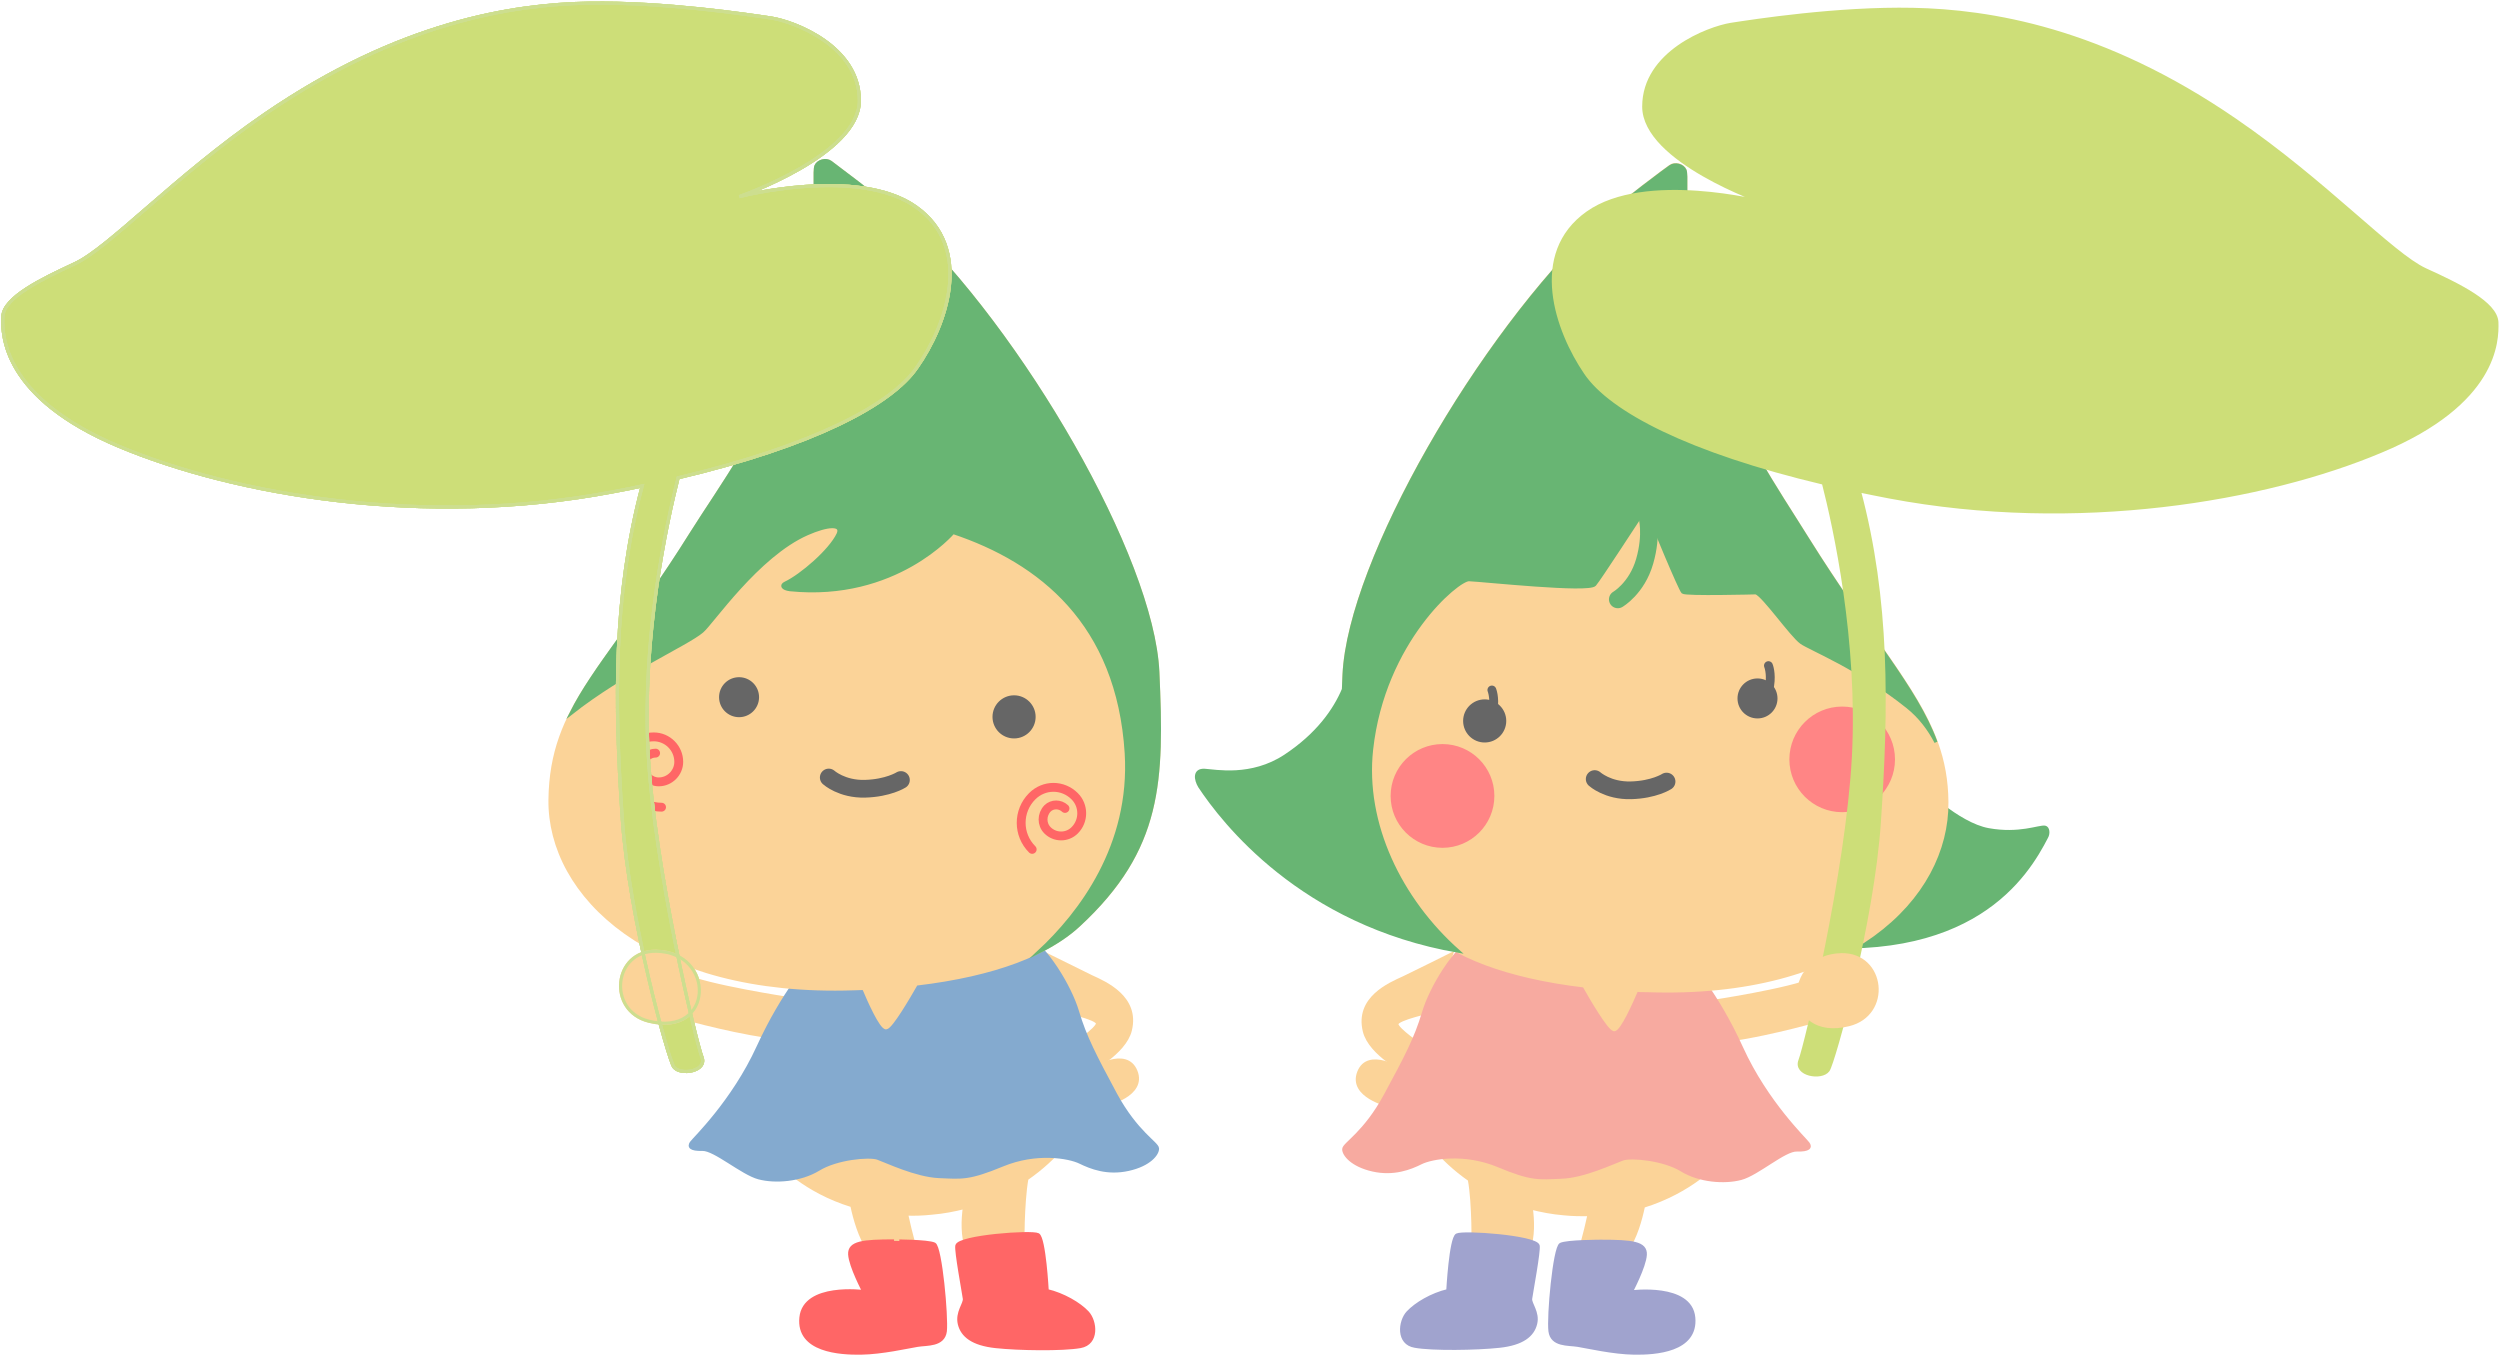 <?xml version="1.0" encoding="utf-8"?>
<!-- Generator: Adobe Illustrator 25.3.1, SVG Export Plug-In . SVG Version: 6.00 Build 0)  -->
<svg version="1.1" id="レイヤー_1" xmlns="http://www.w3.org/2000/svg" xmlns:xlink="http://www.w3.org/1999/xlink" x="0px"
	 y="0px" viewBox="0 0 800 435" style="enable-background:new 0 0 800 435;" xml:space="preserve">
<style type="text/css">
	.st0{fill:#FBD398;stroke:#FBD398;stroke-miterlimit:10;}
	.st1{fill:#FBD398;}
	.st2{fill:none;stroke:#FBD398;stroke-miterlimit:10;}
	.st3{fill:#FF6666;stroke:#FF6666;stroke-miterlimit:10;}
	.st4{fill:#84AACF;stroke:#84AACF;stroke-miterlimit:10;}
	.st5{fill:#666666;stroke:#666666;stroke-miterlimit:10;}
	.st6{fill:none;stroke:#666666;stroke-width:5.669;stroke-linecap:round;stroke-linejoin:round;stroke-miterlimit:10;}
	.st7{fill:none;stroke:#FF6666;stroke-width:2.835;stroke-linecap:round;stroke-linejoin:round;stroke-miterlimit:10;}
	.st8{fill:#68B573;stroke:#68B573;stroke-miterlimit:10;}
	.st9{fill:#CDDE78;}
	.st10{fill:none;stroke:#CDDE78;stroke-miterlimit:10;}
	.st11{fill:none;stroke:#CDDE8F;stroke-miterlimit:10;}
	.st12{fill:#A0A3CE;stroke:#A0A3CE;stroke-miterlimit:10;}
	.st13{fill:#F7AAA0;stroke:#F7AAA0;stroke-miterlimit:10;}
	.st14{fill:none;stroke:#68B573;stroke-width:5.669;stroke-linecap:round;stroke-linejoin:round;stroke-miterlimit:10;}
	.st15{fill:none;stroke:#666666;stroke-width:2.835;stroke-linecap:round;stroke-linejoin:round;stroke-miterlimit:10;}
	.st16{fill:#FF8585;stroke:#FF8585;stroke-miterlimit:10;}
</style>
<g>
	<g>
		<path class="st0" d="M216.4,325.1c0,0,14.8,4.4,29.4,6.6l6.4-12.2c0,0-25.7-3.9-33.6-7.5L216.4,325.1z"/>
		<g>
			<g>
				<path class="st1" d="M343.2,362.8L295,360l-45.6,12.1c0,0,7.9,9,23.2,13.7c0.9,4.3,2.6,10.2,5.3,14.1c4.8,6.7,15.5,1.6,15.5,1.6
					s-2-6.8-3.3-13c2.6,0.1,5.3,0,8.1-0.3c3.7-0.3,7.2-1,10.4-1.8c-0.5,3.7-0.8,9.1,0.9,13.7c2.9,7.9,17.8-0.8,17.8-0.8
					s-0.1-14.5,1.3-22.1C338.6,370.3,343.2,362.8,343.2,362.8z"/>
			</g>
			<g>
				<path class="st2" d="M343.2,362.8L295,360l-45.6,12.1c0,0,7.9,9,23.2,13.7c0.9,4.3,2.6,10.2,5.3,14.1c4.8,6.7,15.5,1.6,15.5,1.6
					s-2-6.8-3.3-13c2.6,0.1,5.3,0,8.1-0.3c3.7-0.3,7.2-1,10.4-1.8c-0.5,3.7-0.8,9.1,0.9,13.7c2.9,7.9,17.8-0.8,17.8-0.8
					s-0.1-14.5,1.3-22.1C338.6,370.3,343.2,362.8,343.2,362.8z"/>
			</g>
		</g>
		<path class="st3" d="M299,398.1c2,1.1,4,23.2,3.5,27.9c-0.6,4.6-5.9,4-8.9,4.5c-3.1,0.5-11.3,2.4-18.1,2.5
			c-6.7,0.1-20.3-0.7-19.2-11.4c1.1-10.8,20.1-8.3,20.1-8.3s-4.3-8.1-4.5-11.9c-0.2-3.8,4.2-4.3,14.2-4.3
			C286,397.1,296.9,397.1,299,398.1z M306.2,398.6c-0.4,1.5,2.2,15.4,2.4,17c0.2,1.6-2.5,4.4-1.6,8.1c0.9,3.7,4.2,6.4,11.6,7.2
			c7.4,0.8,21.4,1,27.1,0c5.7-1,4.9-8.1,2.3-10.9c-2.6-2.8-7.8-5.8-12.9-7c0,0-0.9-16.7-2.9-17.9C330.2,394,306.9,395.7,306.2,398.6
			z"/>
		<path class="st0" d="M333.8,304.9c0,0,11.1,5.5,15.4,7.6c4.4,2,15.1,6.6,12.5,17.2c-1.8,7.4-13.5,13.3-13.5,13.3l-5-8.4
			c0,0,8-5.4,8-7.1s-11.4-4.1-11.4-4.1L333.8,304.9z"/>
		<path class="st0" d="M353.9,353.4c0,0,12.7-2.9,9.6-10.6c-3.1-7.7-14-0.6-14-0.6L353.9,353.4z"/>
	</g>
	<path class="st4" d="M259.4,307.9c0,0-8.7,9.4-16.8,27.1c-8.1,17.7-20.6,29.5-21.4,30.7s-0.3,2.2,3.6,2.1s12.7,7.7,18,9.1
		c5.3,1.4,13.3,0.8,19.1-2.7c5.8-3.6,16.1-4.5,18.9-3.6c2.8,1,12.4,5.6,19.7,5.9c7.3,0.3,9.4,0.8,20.3-3.7
		c10.9-4.5,21.3-2.6,24.8-0.9c3.5,1.7,8.7,3.8,15.5,2.3s9.4-5,9.3-6.7c-0.1-1.7-6.7-5-13.4-17.3c-6.6-12.3-9.8-18.4-12.2-26.5
		s-10.2-20.8-16.5-24.1C321.9,296.2,274.4,290.4,259.4,307.9z"/>
	<g>
		<g>
			<g>
				<g>
					<path class="st1" d="M370.5,215c-1.7-36.6-43.7-109-81.7-144.6c-8.4-7.9-22.1-17.7-23-18.5c-1.5-1.1-4-0.4-4.7,1.2
						c-1.2,2.8,2.7,29.1-7.9,58.8c-9.6,26.9-22.1,43-32.2,59.1c-27.1,43.4-44.6,54.6-45,84.9c-0.4,30.6,32.4,62.7,97.3,60.5
						c1,0,2.1-0.1,3.1-0.1c1.5,3.6,5.6,12.9,7.2,12.6c1.6-0.2,7.2-9.8,9.6-14c25.4-3,42.3-9.8,52.2-19
						C371.6,271.6,372.1,250,370.5,215z"/>
				</g>
				<g>
					<path class="st2" d="M370.5,215c-1.7-36.6-43.7-109-81.7-144.6c-8.4-7.9-22.1-17.7-23-18.5c-1.5-1.1-4-0.4-4.7,1.2
						c-1.2,2.8,2.7,29.1-7.9,58.8c-9.6,26.9-22.1,43-32.2,59.1c-27.1,43.4-44.6,54.6-45,84.9c-0.4,30.6,32.4,62.7,97.3,60.5
						c1,0,2.1-0.1,3.1-0.1c1.5,3.6,5.6,12.9,7.2,12.6c1.6-0.2,7.2-9.8,9.6-14c25.4-3,42.3-9.8,52.2-19
						C371.6,271.6,372.1,250,370.5,215z"/>
				</g>
			</g>
			<circle class="st5" cx="236.5" cy="223.1" r="5.9"/>
			<ellipse class="st5" cx="324.5" cy="229.4" rx="6.4" ry="6.4"/>
			<path class="st6" d="M265.2,248.8c0,0,4.2,3.8,11.6,3.6s11.5-2.8,11.5-2.8"/>
			<path class="st7" d="M211.7,258.3c-6.9,0-12.5-5.6-12.5-12.5c0-5.5,4.5-10,10-10c4.4,0,8,3.6,8,8c0,3.5-2.9,6.4-6.4,6.4
				c-2.8,0-5.1-2.3-5.1-5.1c0-2.3,1.8-4.1,4.1-4.1"/>
			<path class="st7" d="M330.3,271.8c-4.7-4.7-4.7-12.3,0-17c3.8-3.8,9.8-3.8,13.6,0c3,3,3,7.9,0,10.9c-2.4,2.4-6.3,2.4-8.7,0
				c-1.9-1.9-1.9-5,0-7c1.5-1.5,4-1.5,5.6,0"/>
		</g>
		<g>
			<path class="st8" d="M370.5,215c-1.7-36.6-43.7-109-81.7-144.6c-8.4-7.9-22.1-17.7-23-18.5c-1.5-1.1-4-0.4-4.7,1.2
				c-1.2,2.8,2.7,29.1-7.9,58.8c-9.6,26.9-22.1,43-32.2,59.1c-17.4,27.8-30.8,42.4-38.3,57.3c17-13.4,37.1-22.1,42-26.3
				c3.1-2.6,17.7-24.2,33.6-31.2c6.3-2.8,11.4-3.3,9.9,0.1c-2.5,5.3-11.8,13.3-16.9,15.7c-1.5,0.7-0.9,1.8,1.5,2.1
				c33.8,3.4,52.2-18.3,52.2-18.3c27.8,9.3,52.8,29,55.4,70.6c1.8,29.6-14.7,51.3-28.1,63.7c5.2-2.6,9.6-5.5,13-8.7
				C371.6,271.6,372.1,250,370.5,215z"/>
		</g>
	</g>
	<g>
		<g>
			<g>
				<g>
					<path class="st9" d="M293.1,66.2c-18.5-13.1-56.5-3.3-56.5-3.3S275,49.6,275,32.2c0-17.4-20.7-25.2-28-26.4
						c-7.3-1.1-34.2-5.2-58.6-4.8c-24.4,0.4-60.7,6.1-103.6,35.5c-29,19.9-50,42.9-60.9,47.9c-10.8,5-22.7,10.8-23,16.9
						s0.2,26,37.1,41.5s97.5,26.1,158,14.6c3.3-0.6,6.4-1.2,9.5-1.9c-9.3,35-8.9,69.2-6.4,106.1c2.1,32.2,14.8,77.5,16.5,79.8
						c2.1,2.9,10.9,1.4,9-3.2c-1.8-4.6-15.2-60.2-17.2-97.3c-2-37.4,6-73.8,9.6-88c43.1-10.2,68.3-23.4,76.4-35.3
						C303,104,311.6,79.3,293.1,66.2z"/>
				</g>
				<g>
					<path class="st9" d="M293.1,66.2c-18.5-13.1-56.5-3.3-56.5-3.3S275,49.6,275,32.2c0-17.4-20.7-25.2-28-26.4
						c-7.3-1.1-34.2-5.2-58.6-4.8c-24.4,0.4-60.7,6.1-103.6,35.5c-29,19.9-50,42.9-60.9,47.9c-10.8,5-22.7,10.8-23,16.9
						s0.2,26,37.1,41.5s97.5,26.1,158,14.6c3.3-0.6,6.4-1.2,9.5-1.9c-9.3,35-8.9,69.2-6.4,106.1c2.1,32.2,14.8,77.5,16.5,79.8
						c2.1,2.9,10.9,1.4,9-3.2c-1.8-4.6-15.2-60.2-17.2-97.3c-2-37.4,6-73.8,9.6-88c43.1-10.2,68.3-23.4,76.4-35.3
						C303,104,311.6,79.3,293.1,66.2z"/>
				</g>
				<g>
					<path class="st9" d="M293.1,66.2c-18.5-13.1-56.5-3.3-56.5-3.3S275,49.6,275,32.2c0-17.4-20.7-25.2-28-26.4
						c-7.3-1.1-34.2-5.2-58.6-4.8c-24.4,0.4-60.7,6.1-103.6,35.5c-29,19.9-50,42.9-60.9,47.9c-10.8,5-22.7,10.8-23,16.9
						s0.2,26,37.1,41.5s97.5,26.1,158,14.6c3.3-0.6,6.4-1.2,9.5-1.9c-9.3,35-8.9,69.2-6.4,106.1c2.1,32.2,14.8,77.5,16.5,79.8
						c2.1,2.9,10.9,1.4,9-3.2c-1.8-4.6-15.2-60.2-17.2-97.3c-2-37.4,6-73.8,9.6-88c43.1-10.2,68.3-23.4,76.4-35.3
						C303,104,311.6,79.3,293.1,66.2z"/>
				</g>
			</g>
			<path class="st9" d="M207.7,326.8c-13.5-3.3-11.4-22.7,2.3-22.4C229,304.7,228.5,331.9,207.7,326.8z"/>
		</g>
		<g>
			<g>
				<g>
					<path class="st9" d="M293.1,66.2c-18.5-13.1-56.5-3.3-56.5-3.3S275,49.6,275,32.2c0-17.4-20.7-25.2-28-26.4
						c-7.3-1.1-34.2-5.2-58.6-4.8c-24.4,0.4-60.7,6.1-103.6,35.5c-29,19.9-50,42.9-60.9,47.9c-10.8,5-22.7,10.8-23,16.9
						s0.2,26,37.1,41.5s97.5,26.1,158,14.6c3.3-0.6,6.4-1.2,9.5-1.9c-9.3,35-8.9,69.2-6.4,106.1c2.1,32.2,14.8,77.5,16.5,79.8
						c2.1,2.9,10.9,1.4,9-3.2c-1.8-4.6-15.2-60.2-17.2-97.3c-2-37.4,6-73.8,9.6-88c43.1-10.2,68.3-23.4,76.4-35.3
						C303,104,311.6,79.3,293.1,66.2z"/>
				</g>
				<g>
					<path class="st10" d="M293.1,66.2c-18.5-13.1-56.5-3.3-56.5-3.3S275,49.6,275,32.2c0-17.4-20.7-25.2-28-26.4
						c-7.3-1.1-34.2-5.2-58.6-4.8c-24.4,0.4-60.7,6.1-103.6,35.5c-29,19.9-50,42.9-60.9,47.9c-10.8,5-22.7,10.8-23,16.9
						s0.2,26,37.1,41.5s97.5,26.1,158,14.6c3.3-0.6,6.4-1.2,9.5-1.9c-9.3,35-8.9,69.2-6.4,106.1c2.1,32.2,14.8,77.5,16.5,79.8
						c2.1,2.9,10.9,1.4,9-3.2c-1.8-4.6-15.2-60.2-17.2-97.3c-2-37.4,6-73.8,9.6-88c43.1-10.2,68.3-23.4,76.4-35.3
						C303,104,311.6,79.3,293.1,66.2z"/>
				</g>
			</g>
			<path class="st0" d="M207.7,326.8c-13.5-3.3-11.4-22.7,2.3-22.4C229,304.7,228.5,331.9,207.7,326.8z"/>
		</g>
		<g>
			<g>
				<g>
					<path class="st11" d="M293.1,66.2c-18.5-13.1-56.5-3.3-56.5-3.3S275,49.6,275,32.2c0-17.4-20.7-25.2-28-26.4
						c-7.3-1.1-34.2-5.2-58.6-4.8c-24.4,0.4-60.7,6.1-103.6,35.5c-29,19.9-50,42.9-60.9,47.9c-10.8,5-22.7,10.8-23,16.9
						s0.2,26,37.1,41.5s97.5,26.1,158,14.6c3.3-0.6,6.4-1.2,9.5-1.9c-9.3,35-8.9,69.2-6.4,106.1c2.1,32.2,14.8,77.5,16.5,79.8
						c2.1,2.9,10.9,1.4,9-3.2c-1.8-4.6-15.2-60.2-17.2-97.3c-2-37.4,6-73.8,9.6-88c43.1-10.2,68.3-23.4,76.4-35.3
						C303,104,311.6,79.3,293.1,66.2z"/>
				</g>
				<g>
					<path class="st11" d="M293.1,66.2c-18.5-13.1-56.5-3.3-56.5-3.3S275,49.6,275,32.2c0-17.4-20.7-25.2-28-26.4
						c-7.3-1.1-34.2-5.2-58.6-4.8c-24.4,0.4-60.7,6.1-103.6,35.5c-29,19.9-50,42.9-60.9,47.9c-10.8,5-22.7,10.8-23,16.9
						s0.2,26,37.1,41.5s97.5,26.1,158,14.6c3.3-0.6,6.4-1.2,9.5-1.9c-9.3,35-8.9,69.2-6.4,106.1c2.1,32.2,14.8,77.5,16.5,79.8
						c2.1,2.9,10.9,1.4,9-3.2c-1.8-4.6-15.2-60.2-17.2-97.3c-2-37.4,6-73.8,9.6-88c43.1-10.2,68.3-23.4,76.4-35.3
						C303,104,311.6,79.3,293.1,66.2z"/>
				</g>
				<g>
					<path class="st11" d="M293.1,66.2c-18.5-13.1-56.5-3.3-56.5-3.3S275,49.6,275,32.2c0-17.4-20.7-25.2-28-26.4
						c-7.3-1.1-34.2-5.2-58.6-4.8c-24.4,0.4-60.7,6.1-103.6,35.5c-29,19.9-50,42.9-60.9,47.9c-10.8,5-22.7,10.8-23,16.9
						s0.2,26,37.1,41.5s97.5,26.1,158,14.6c3.3-0.6,6.4-1.2,9.5-1.9c-9.3,35-8.9,69.2-6.4,106.1c2.1,32.2,14.8,77.5,16.5,79.8
						c2.1,2.9,10.9,1.4,9-3.2c-1.8-4.6-15.2-60.2-17.2-97.3c-2-37.4,6-73.8,9.6-88c43.1-10.2,68.3-23.4,76.4-35.3
						C303,104,311.6,79.3,293.1,66.2z"/>
				</g>
			</g>
			<path class="st11" d="M207.7,326.8c-13.5-3.3-11.4-22.7,2.3-22.4C229,304.7,228.5,331.9,207.7,326.8z"/>
		</g>
	</g>
</g>
<g>
	<path class="st8" d="M614.6,251.8c0,0,11.8,11.9,21.7,13.7s16.2-1.1,18.1-0.8c1,0.2,1.2,2,0.5,3.2c-6.2,12-23.7,41.5-83.4,33.9
		L614.6,251.8z"/>
	<g>
		<path class="st0" d="M582.9,326.2c0,0-14.8,4.4-29.3,6.6l-6.4-12.2c0,0,25.6-3.8,33.5-7.4L582.9,326.2z"/>
		<g>
			<g>
				<path class="st1" d="M549.1,372.3l-45.4-12.1l-48,2.8c0,0,4.6,7.6,14.5,14.5c1.4,7.5,1.2,22,1.2,22s14.8,8.6,17.7,0.8
					c1.7-4.6,1.4-10,0.9-13.7c3.2,0.8,6.7,1.5,10.4,1.8c2.8,0.3,5.5,0.3,8.1,0.3c-1.3,6.1-3.3,12.9-3.3,12.9s10.6,5.1,15.4-1.6
					c2.8-3.9,4.4-9.7,5.3-14C541.3,381.2,549.1,372.3,549.1,372.3z"/>
			</g>
			<g>
				<path class="st2" d="M549.1,372.3l-45.4-12.1l-48,2.8c0,0,4.6,7.6,14.5,14.5c1.4,7.5,1.2,22,1.2,22s14.8,8.6,17.7,0.8
					c1.7-4.6,1.4-10,0.9-13.7c3.2,0.8,6.7,1.5,10.4,1.8c2.8,0.3,5.5,0.3,8.1,0.3c-1.3,6.1-3.3,12.9-3.3,12.9s10.6,5.1,15.4-1.6
					c2.8-3.9,4.4-9.7,5.3-14C541.3,381.2,549.1,372.3,549.1,372.3z"/>
			</g>
		</g>
		<path class="st12" d="M512.3,397.2c10,0,14.4,0.5,14.2,4.3c-0.2,3.8-4.5,11.9-4.5,11.9s19-2.5,20,8.2s-12.4,11.5-19.1,11.4
			c-6.7-0.1-14.9-2-18-2.5s-8.3,0.1-8.9-4.5c-0.6-4.6,1.4-26.7,3.4-27.8C501.4,397.2,512.3,397.2,512.3,397.2z M466.2,395.2
			c-2,1.1-2.9,17.8-2.9,17.8c-5.1,1.2-10.2,4.2-12.8,7c-2.6,2.8-3.4,9.9,2.3,10.8c5.6,1,19.6,0.8,27,0c7.4-0.8,10.7-3.5,11.6-7.2
			c0.9-3.6-1.8-6.4-1.6-8c0.2-1.6,2.8-15.5,2.4-17C491.4,395.8,468.2,394.1,466.2,395.2z"/>
		<path class="st0" d="M464.5,305.3c0,0-11,5.5-15.4,7.6c-4.4,2-15.1,6.5-12.5,17.1c1.8,7.4,13.5,13.2,13.5,13.2l4.9-8.4
			c0,0-8-5.4-8-7.1s11.3-4.1,11.3-4.1L464.5,305.3z"/>
		<path class="st0" d="M444.4,353.7c0,0-12.6-2.9-9.6-10.6s13.9-0.6,13.9-0.6L444.4,353.7z"/>
		<path class="st13" d="M540.6,308.3c0,0,8.7,9.4,16.7,27s20.5,29.4,21.3,30.6c0.9,1.2,0.3,2.2-3.6,2.1c-3.9-0.2-12.6,7.7-17.9,9.1
			c-5.3,1.4-13.3,0.8-19-2.7c-5.7-3.5-16.1-4.5-18.9-3.5c-2.8,1-12.4,5.6-19.6,5.8c-7.3,0.3-9.4,0.8-20.2-3.7
			c-10.8-4.5-21.3-2.6-24.7-0.9s-8.7,3.8-15.4,2.3s-9.4-5-9.3-6.7s6.7-5,13.3-17.2s9.8-18.3,12.2-26.4c2.4-8.1,10.1-20.8,16.5-24
			S525.6,290.8,540.6,308.3z"/>
	</g>
	<g>
		<g>
			<g>
				<path class="st1" d="M578.2,172c-10-16.1-21.5-32.2-31.1-59c-10.6-29.7-6.7-55.9-7.9-58.6c-0.7-1.6-3.2-2.3-4.7-1.2
					c-1,0.7-14.5,10.5-23,18.4c-37.8,35.5-79.7,107.7-81.4,144.2c-1.6,34.9-1.1,56.4,25.1,80.8c9.8,9.1,26.6,15.9,51.7,18.9
					c2.3,4.1,8,13.8,9.6,14c1.6,0.2,5.7-9.1,7.2-12.6c1.1,0.1,2.2,0.1,3.4,0.1c64.6,2.3,96.2-29.8,95.9-60.3
					C622.8,228.9,605.2,215.2,578.2,172z"/>
			</g>
			<g>
				<path class="st2" d="M578.2,172c-10-16.1-21.5-32.2-31.1-59c-10.6-29.7-6.7-55.9-7.9-58.6c-0.7-1.6-3.2-2.3-4.7-1.2
					c-1,0.7-14.5,10.5-23,18.4c-37.8,35.5-79.7,107.7-81.4,144.2c-1.6,34.9-1.1,56.4,25.1,80.8c9.8,9.1,26.6,15.9,51.7,18.9
					c2.3,4.1,8,13.8,9.6,14c1.6,0.2,5.7-9.1,7.2-12.6c1.1,0.1,2.2,0.1,3.4,0.1c64.6,2.3,96.2-29.8,95.9-60.3
					C622.8,228.9,605.2,215.2,578.2,172z"/>
			</g>
		</g>
		<ellipse class="st5" cx="562.4" cy="223.5" rx="5.9" ry="5.9"/>
		<ellipse class="st5" cx="475.1" cy="230.7" rx="6.4" ry="6.4"/>
		<path class="st6" d="M510.3,249.3c0,0,4.2,3.8,11.6,3.6c7.4-0.2,11.4-2.8,11.4-2.8"/>
		<path class="st14" d="M517.7,191.8c0,0,6.1-3.5,8.6-12.2s0.8-14.5,0.8-14.5"/>
		<path class="st15" d="M563.4,225.1c0,0,2.4-1.9,2.9-5.8c0.6-3.9-0.4-6.3-0.4-6.3"/>
		<path class="st15" d="M474.9,232.9c0,0,2.4-1.9,2.9-5.8c0.6-3.9-0.4-6.3-0.4-6.3"/>
		<ellipse class="st16" cx="461.6" cy="254.7" rx="16.1" ry="16.1"/>
		<ellipse class="st16" cx="589.5" cy="243" rx="16.4" ry="16.4"/>
	</g>
	<path class="st8" d="M466.7,304.4c-18.6-16.5-30.4-40.8-27.8-64.5c3.8-34.7,27.7-54.6,31.2-54.4c4.8,0.2,38.2,3.8,40.2,1.6
		c1.5-1.7,13.6-20.4,14.5-21.7c0.9-1.3,2.5-2.2,3.2-0.2c0.7,2,9.6,23.5,10.5,24.3s23.4,0.2,23.4,0.2c2.5,0.9,11.3,13.6,14.5,15.9
		c2.6,1.9,18.4,8.1,34,20.6c4,3.2,6.9,7.1,9.1,11.3c-6.4-17.4-21.2-33.2-41.3-65.4c-10-16.1-21.5-32.2-31.1-59
		c-10.6-29.7-6.7-55.9-7.9-58.6c-0.7-1.6-3.2-2.3-4.7-1.2c-1,0.7-14.5,10.5-23,18.4c-37.8,35.5-79.7,107.7-81.4,144.2
		c-0.1,1.6-0.1,3.2-0.2,4.7c-2.8,6.6-8.2,14.4-18.6,21.3c-10.9,7.2-22.4,4.8-25.8,4.6c-3.4-0.2-3,2.9-1.6,5.2
		C391.2,262.7,416.4,295.7,466.7,304.4z"/>
	<g>
		<g>
			<g>
				<path class="st9" d="M799,103.1c-0.3-6.1-12.1-11.9-22.9-16.8c-10.8-5-31.7-27.9-60.7-47.8C672.7,9.1,636.5,3.5,612.2,3
					s-51.1,3.7-58.3,4.8C546.6,9,526,16.8,526,34.1c0,17.4,38.3,30.7,38.3,30.7s-37.8-9.8-56.3,3.3c-18.5,13.1-9.9,37.7-0.6,51.3
					c8.1,11.9,33.1,25,76.1,35.2c3.6,14.1,11.6,50.4,9.6,87.7c-2,37-15.3,92.4-17.1,97c-1.8,4.6,6.9,6.1,9,3.2
					c1.7-2.3,14.3-47.5,16.4-79.6c2.5-36.8,2.9-70.9-6.4-105.8c3.1,0.6,6.2,1.3,9.5,1.9c60.3,11.4,120.6,0.9,157.4-14.6
					C798.8,129,799.2,109.2,799,103.1z"/>
			</g>
			<g>
				<path class="st10" d="M799,103.1c-0.3-6.1-12.1-11.9-22.9-16.8c-10.8-5-31.7-27.9-60.7-47.8C672.7,9.1,636.5,3.5,612.2,3
					s-51.1,3.7-58.3,4.8C546.6,9,526,16.8,526,34.1c0,17.4,38.3,30.7,38.3,30.7s-37.8-9.8-56.3,3.3c-18.5,13.1-9.9,37.7-0.6,51.3
					c8.1,11.9,33.1,25,76.1,35.2c3.6,14.1,11.6,50.4,9.6,87.7c-2,37-15.3,92.4-17.1,97c-1.8,4.6,6.9,6.1,9,3.2
					c1.7-2.3,14.3-47.5,16.4-79.6c2.5-36.8,2.9-70.9-6.4-105.8c3.1,0.6,6.2,1.3,9.5,1.9c60.3,11.4,120.6,0.9,157.4-14.6
					C798.8,129,799.2,109.2,799,103.1z"/>
			</g>
		</g>
		<path class="st0" d="M591.6,327.9c13.5-3.3,11.3-22.6-2.3-22.4C570.3,305.9,570.9,333,591.6,327.9z"/>
	</g>
</g>
</svg>
